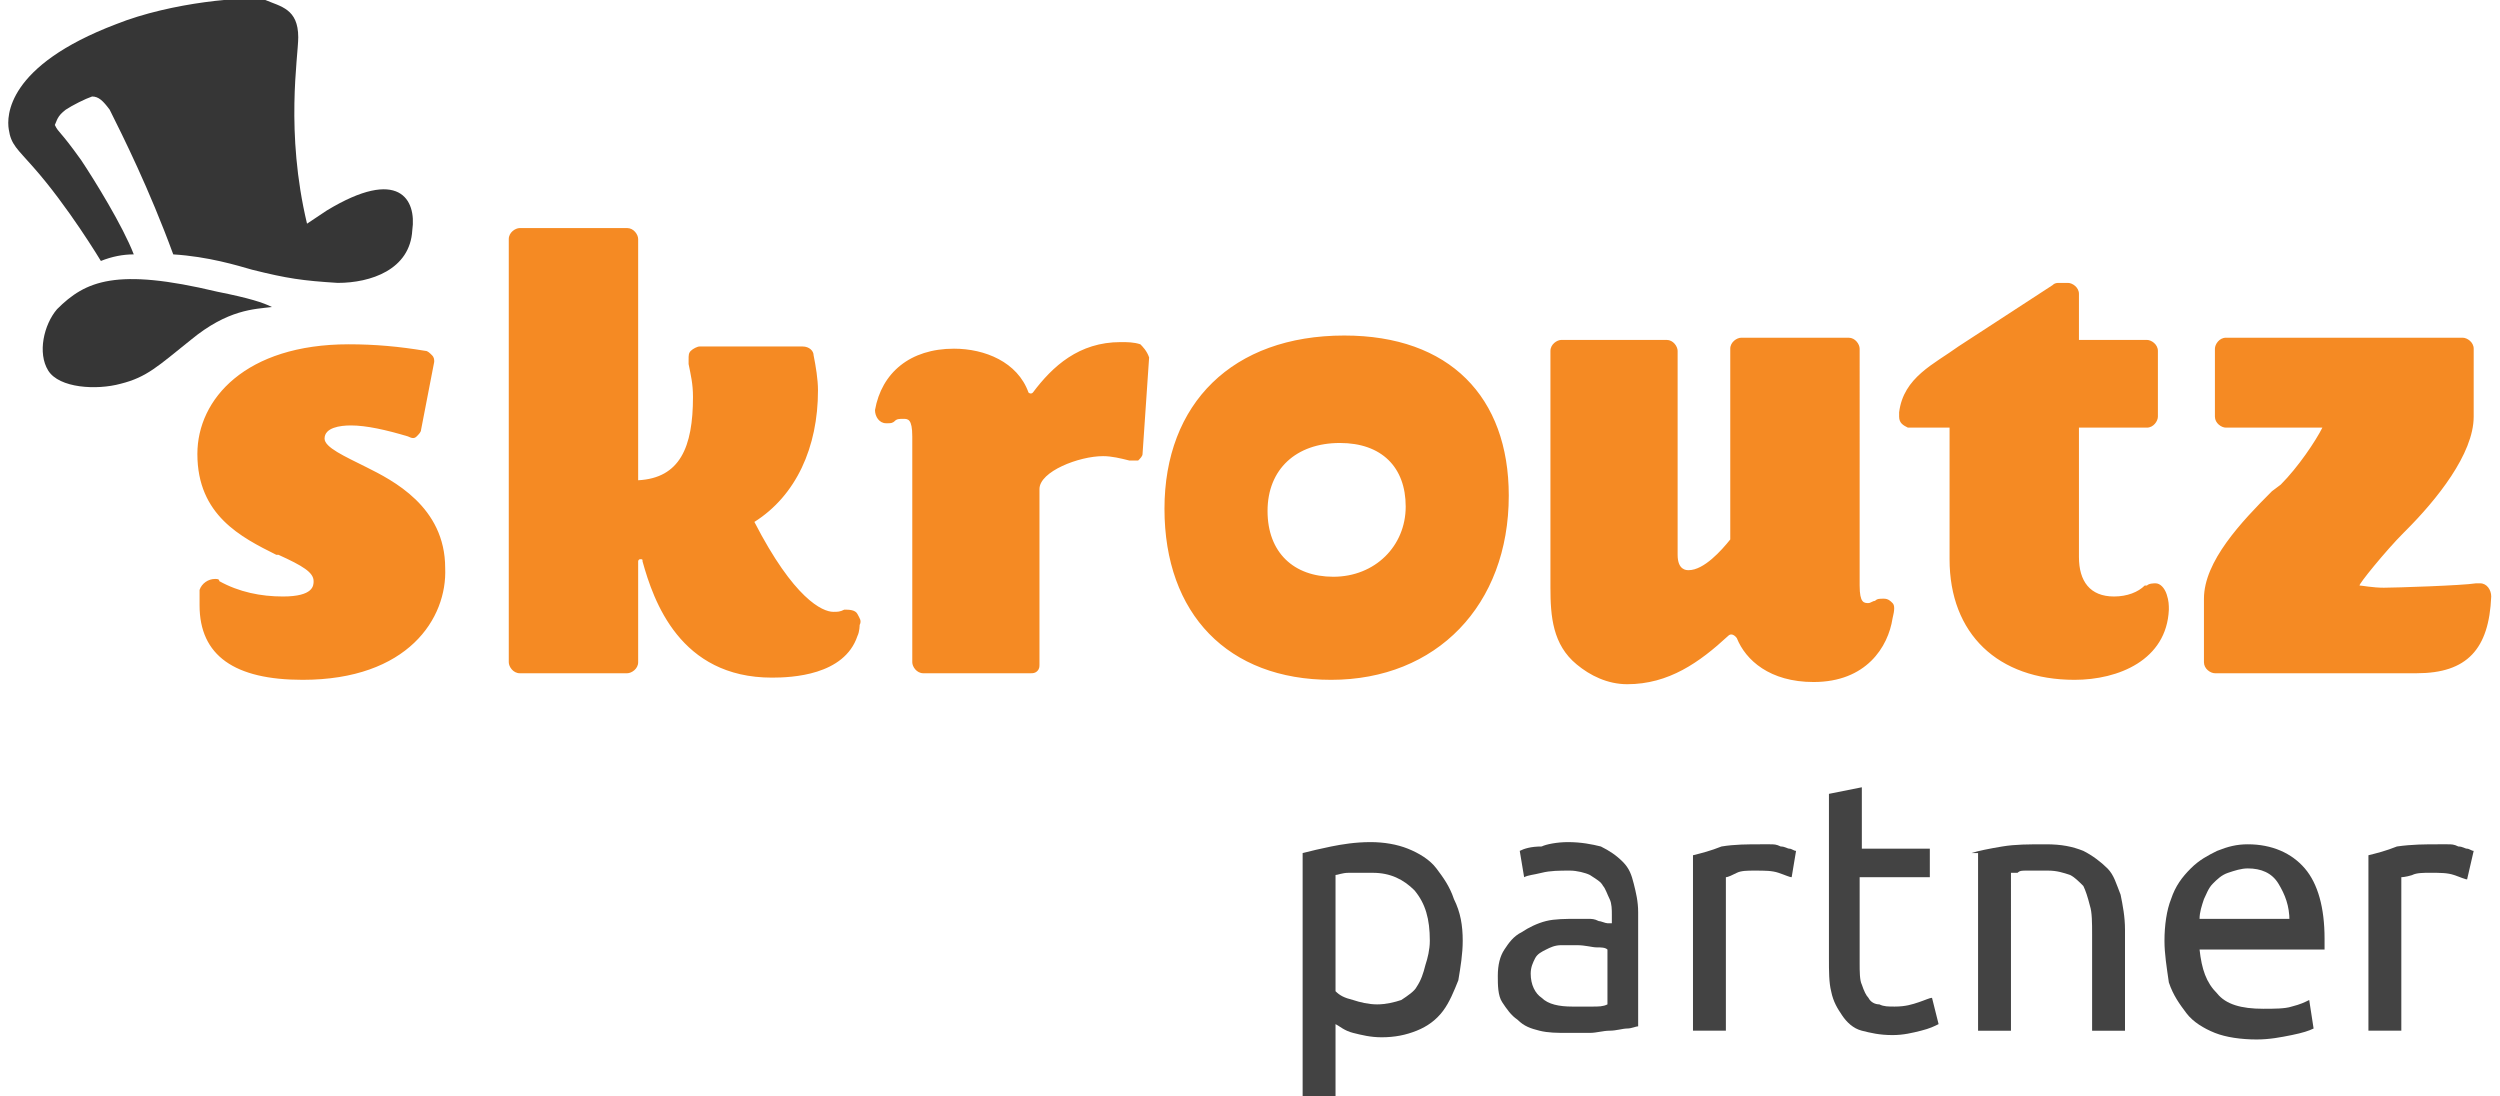 <?xml version="1.0" encoding="utf-8"?>
<!-- Generator: Adobe Illustrator 22.1.0, SVG Export Plug-In . SVG Version: 6.00 Build 0)  -->
<svg version="1.1" id="Layer_1" xmlns="http://www.w3.org/2000/svg" xmlns:xlink="http://www.w3.org/1999/xlink" x="0px" y="0px"
	 viewBox="0 0 114 50" style="enable-background:new 0 0 114 50;" xml:space="preserve">
<style type="text/css">
	.st0{fill:#434343;}
	.st1{fill:#F58A23;}
	.st2{fill:#363636;}
</style>
<g>
	<g>
		<path class="st0" d="M66.7,42.9c0,0.6-0.1,1.2-0.2,1.8c-0.2,0.5-0.4,1-0.7,1.4c-0.3,0.4-0.7,0.7-1.2,0.9c-0.5,0.2-1,0.3-1.6,0.3
			c-0.5,0-0.9-0.1-1.3-0.2c-0.4-0.1-0.6-0.3-0.8-0.4V50h-1.5V38.9c0.4-0.1,0.8-0.2,1.3-0.3c0.5-0.1,1.1-0.2,1.8-0.2
			c0.6,0,1.2,0.1,1.7,0.3c0.5,0.2,1,0.5,1.3,0.9s0.6,0.8,0.8,1.4C66.6,41.6,66.7,42.2,66.7,42.9z M65.2,42.9c0-1-0.2-1.7-0.7-2.3
			c-0.5-0.5-1.1-0.8-1.9-0.8c-0.5,0-0.8,0-1.1,0c-0.3,0-0.5,0.1-0.6,0.1v5.3c0.2,0.2,0.4,0.3,0.8,0.4c0.3,0.1,0.7,0.2,1.1,0.2
			c0.4,0,0.8-0.1,1.1-0.2c0.3-0.2,0.6-0.4,0.7-0.6c0.2-0.3,0.3-0.6,0.4-1C65.1,43.7,65.2,43.3,65.2,42.9z"/>
		<path class="st0" d="M71.5,38.4c0.6,0,1.1,0.1,1.5,0.2c0.4,0.2,0.7,0.4,1,0.7c0.3,0.3,0.4,0.6,0.5,1c0.1,0.4,0.2,0.8,0.2,1.3v5.2
			c-0.1,0-0.3,0.1-0.5,0.1c-0.2,0-0.5,0.1-0.8,0.1c-0.3,0-0.6,0.1-0.9,0.1c-0.3,0-0.7,0-1,0c-0.5,0-0.9,0-1.3-0.1
			c-0.4-0.1-0.7-0.2-1-0.5c-0.3-0.2-0.5-0.5-0.7-0.8c-0.2-0.3-0.2-0.8-0.2-1.2c0-0.5,0.1-0.9,0.3-1.2c0.2-0.3,0.4-0.6,0.8-0.8
			c0.3-0.2,0.7-0.4,1.1-0.5c0.4-0.1,0.9-0.1,1.4-0.1c0.2,0,0.3,0,0.5,0c0.2,0,0.3,0,0.5,0.1c0.1,0,0.3,0.1,0.4,0.1
			c0.1,0,0.2,0,0.2,0v-0.4c0-0.2,0-0.5-0.1-0.7c-0.1-0.2-0.2-0.5-0.3-0.6c-0.1-0.2-0.3-0.3-0.6-0.5c-0.2-0.1-0.6-0.2-0.9-0.2
			c-0.5,0-0.9,0-1.3,0.1c-0.4,0.1-0.6,0.1-0.8,0.2l-0.2-1.2c0.2-0.1,0.5-0.2,1-0.2C70.5,38.5,71,38.4,71.5,38.4z M71.7,45.9
			c0.4,0,0.7,0,0.9,0c0.3,0,0.5,0,0.7-0.1v-2.5c-0.1-0.1-0.3-0.1-0.5-0.1c-0.2,0-0.5-0.1-0.9-0.1c-0.2,0-0.5,0-0.7,0
			c-0.3,0-0.5,0.1-0.7,0.2c-0.2,0.1-0.4,0.2-0.5,0.4c-0.1,0.2-0.2,0.4-0.2,0.7c0,0.5,0.2,0.9,0.5,1.1C70.6,45.8,71.1,45.9,71.7,45.9
			z"/>
		<path class="st0" d="M80.3,38.5c0.1,0,0.3,0,0.4,0c0.2,0,0.3,0,0.5,0.1c0.2,0,0.3,0.1,0.4,0.1c0.1,0,0.2,0.1,0.3,0.1L81.7,40
			c-0.1,0-0.3-0.1-0.6-0.2c-0.3-0.1-0.6-0.1-1.1-0.1c-0.3,0-0.6,0-0.8,0.1C79,39.9,78.8,40,78.7,40v7h-1.5v-8
			c0.4-0.1,0.8-0.2,1.3-0.4C79.1,38.5,79.7,38.5,80.3,38.5z"/>
		<path class="st0" d="M84.8,38.7H88v1.3h-3.2v3.9c0,0.4,0,0.8,0.1,1c0.1,0.3,0.2,0.5,0.3,0.6c0.1,0.2,0.3,0.3,0.5,0.3
			c0.2,0.1,0.4,0.1,0.7,0.1c0.5,0,0.8-0.1,1.1-0.2c0.3-0.1,0.5-0.2,0.6-0.2l0.3,1.2c-0.2,0.1-0.4,0.2-0.8,0.3
			c-0.4,0.1-0.8,0.2-1.3,0.2c-0.6,0-1-0.1-1.4-0.2c-0.4-0.1-0.7-0.4-0.9-0.7c-0.2-0.3-0.4-0.6-0.5-1.1c-0.1-0.4-0.1-0.9-0.1-1.5
			v-7.5l1.5-0.3V38.7z"/>
		<path class="st0" d="M89.9,38.9c0.3-0.1,0.8-0.2,1.4-0.3c0.6-0.1,1.2-0.1,2-0.1c0.7,0,1.2,0.1,1.7,0.3c0.4,0.2,0.8,0.5,1.1,0.8
			c0.3,0.3,0.4,0.7,0.6,1.2c0.1,0.5,0.2,1,0.2,1.6V47h-1.5v-4.4c0-0.5,0-1-0.1-1.3c-0.1-0.4-0.2-0.7-0.3-0.9
			c-0.2-0.2-0.4-0.4-0.6-0.5c-0.3-0.1-0.6-0.2-1-0.2c-0.2,0-0.3,0-0.5,0c-0.2,0-0.3,0-0.5,0c-0.2,0-0.3,0-0.4,0.1
			c-0.1,0-0.2,0-0.3,0V47h-1.5V38.9z"/>
		<path class="st0" d="M98.7,42.9c0-0.7,0.1-1.4,0.3-1.9c0.2-0.6,0.5-1,0.9-1.4c0.4-0.4,0.8-0.6,1.2-0.8c0.5-0.2,0.9-0.3,1.4-0.3
			c1.1,0,2,0.4,2.6,1.1c0.6,0.7,0.9,1.8,0.9,3.2c0,0.1,0,0.1,0,0.2c0,0.1,0,0.2,0,0.3h-5.7c0.1,0.9,0.3,1.5,0.8,2
			c0.4,0.5,1.1,0.7,2.1,0.7c0.5,0,1,0,1.3-0.1c0.4-0.1,0.6-0.2,0.8-0.3l0.2,1.3c-0.2,0.1-0.5,0.2-1,0.3c-0.5,0.1-1,0.2-1.6,0.2
			c-0.7,0-1.4-0.1-1.9-0.3c-0.5-0.2-1-0.5-1.3-0.9c-0.3-0.4-0.6-0.8-0.8-1.4C98.8,44.1,98.7,43.5,98.7,42.9z M104.4,42
			c0-0.7-0.2-1.2-0.5-1.7s-0.8-0.7-1.4-0.7c-0.3,0-0.6,0.1-0.9,0.2c-0.3,0.1-0.5,0.3-0.7,0.5c-0.2,0.2-0.3,0.5-0.4,0.7
			c-0.1,0.3-0.2,0.6-0.2,0.9H104.4z"/>
		<path class="st0" d="M111.2,38.5c0.1,0,0.3,0,0.4,0c0.2,0,0.3,0,0.5,0.1c0.2,0,0.3,0.1,0.4,0.1c0.1,0,0.2,0.1,0.3,0.1l-0.3,1.3
			c-0.1,0-0.3-0.1-0.6-0.2c-0.3-0.1-0.6-0.1-1.1-0.1c-0.3,0-0.6,0-0.8,0.1c-0.3,0.1-0.5,0.1-0.5,0.1v7h-1.5v-8
			c0.4-0.1,0.8-0.2,1.3-0.4C110,38.5,110.6,38.5,111.2,38.5z"/>
	</g>
	<g>
		<path class="st1" d="M13.8,31c-3.1,0-4.7-1.1-4.7-3.4c0-0.2,0-0.3,0-0.5V27c0,0,0-0.1,0-0.1c0,0,0,0,0,0c0.1-0.3,0.4-0.5,0.7-0.5
			c0.1,0,0.2,0,0.2,0.1c0.9,0.5,1.9,0.7,2.9,0.7c1.4,0,1.4-0.5,1.4-0.7c0-0.4-0.5-0.7-1.6-1.2l-0.1,0c-1.6-0.8-3.6-1.8-3.6-4.6
			c0-2.5,2.2-5,6.9-5c1.2,0,2.3,0.1,3.5,0.3c0.1,0,0.2,0.1,0.3,0.2c0.1,0.1,0.1,0.2,0.1,0.3l-0.6,3.1c0,0.1-0.1,0.2-0.2,0.3
			s-0.2,0.1-0.4,0c-1-0.3-1.9-0.5-2.6-0.5c-0.5,0-1.2,0.1-1.2,0.6c0,0.4,0.9,0.8,1.9,1.3c1.2,0.6,3.6,1.8,3.6,4.6
			C20.4,28.2,18.6,31,13.8,31 M61.3,15.3c-5.1,0-8.2,3.1-8.2,7.9c0,4.8,2.9,7.8,7.6,7.8c4.8,0,8.1-3.4,8.1-8.4
			C68.8,18.1,66.1,15.3,61.3,15.3 M60.8,26.3c-1.8,0-3-1.1-3-3c0-1.9,1.3-3.1,3.3-3.1c1.9,0,3,1.1,3,2.9
			C64.1,24.9,62.7,26.3,60.8,26.3 M110.2,30.7H101c-0.2,0-0.5-0.2-0.5-0.5v-2.9c0-1.7,1.7-3.5,3.1-4.9l0.4-0.3
			c0.8-0.8,1.6-2,1.9-2.6h-4.4c-0.2,0-0.5-0.2-0.5-0.5v-3.1c0-0.2,0.2-0.5,0.5-0.5h10.8c0.2,0,0.5,0.2,0.5,0.5V19
			c0,1.7-1.7,3.8-3.1,5.2l-0.1,0.1c-0.8,0.8-2.1,2.4-2,2.4c0.1,0,0.6,0.1,1.1,0.1c0.5,0,3.6-0.1,4.2-0.2c0.1,0,0.2,0,0.2,0
			c0.3,0,0.5,0.3,0.5,0.6C113.5,29.6,112.5,30.7,110.2,30.7 M94.6,31c-3.5,0-5.7-2.1-5.7-5.5v-6h-1.7c0,0,0,0-0.1,0h0c0,0,0,0-0.1,0
			c0,0,0,0,0,0c-0.2-0.1-0.4-0.2-0.4-0.5c0,0,0-0.1,0-0.1v-0.1c0.2-1.6,1.6-2.2,2.7-3l4.3-2.8c0.1-0.1,0.2-0.1,0.3-0.1h0.4
			c0.2,0,0.5,0.2,0.5,0.5v2.1h3.1c0.2,0,0.5,0.2,0.5,0.5V19c0,0.2-0.2,0.5-0.5,0.5h-3.1v5.9c0,1.1,0.5,1.8,1.6,1.8
			c0.6,0,1.1-0.2,1.4-0.5c0,0,0,0,0.1,0c0.1-0.1,0.3-0.1,0.4-0.1c0.2,0,0.4,0.2,0.5,0.5c0.1,0.3,0.1,0.5,0.1,0.7
			C98.8,30.1,96.6,31,94.6,31 M39.1,28c-0.1-0.2-0.4-0.2-0.6-0.2c-0.2,0.1-0.3,0.1-0.5,0.1c-0.5,0-1.8-0.6-3.6-4.1
			c1.9-1.2,2.9-3.4,2.9-6c0-0.5-0.1-1.1-0.2-1.6c0-0.2-0.2-0.4-0.5-0.4h-4.7c-0.1,0-0.3,0.1-0.4,0.2c-0.1,0.1-0.1,0.2-0.1,0.4l0,0.2
			c0.1,0.5,0.2,0.9,0.2,1.5c0,2.3-0.6,3.7-2.5,3.8v-11c0-0.2-0.2-0.5-0.5-0.5h-4.9c-0.2,0-0.5,0.2-0.5,0.5v19.3
			c0,0.2,0.2,0.5,0.5,0.5h4.9c0.2,0,0.5-0.2,0.5-0.5v-4.6c0,0,0-0.1,0.1-0.1c0.1,0,0.1,0,0.1,0.1c0.5,1.8,1.7,5.3,5.9,5.3
			c0.9,0,3.3-0.1,3.9-1.9c0.1-0.2,0.1-0.5,0.1-0.5C39.3,28.3,39.2,28.2,39.1,28 M52,15.7c-0.3-0.1-0.6-0.1-0.9-0.1
			c-1.9,0-3.1,1.1-4,2.3c-0.1,0.1-0.2,0-0.2,0c-0.5-1.4-2-2-3.4-2c-2,0-3.3,1.1-3.6,2.8v0c0,0.3,0.2,0.6,0.5,0.6c0,0,0,0,0.1,0
			c0.1,0,0.2,0,0.3-0.1c0.1-0.1,0.2-0.1,0.4-0.1c0.2,0,0.4,0,0.4,0.8v10.3c0,0.2,0.2,0.5,0.5,0.5h4.9c0.1,0,0.2,0,0.3-0.1
			c0.1-0.1,0.1-0.2,0.1-0.3v-8c0-0.8,1.8-1.5,2.9-1.5c0.4,0,0.8,0.1,1.2,0.2c0.1,0,0.3,0,0.4,0c0.1-0.1,0.2-0.2,0.2-0.3l0.3-4.4
			C52.3,16,52.1,15.8,52,15.7 M86.3,27.5c-0.1-0.1-0.2-0.2-0.4-0.2s-0.3,0-0.4,0.1c0,0,0,0,0,0c-0.1,0-0.2,0.1-0.3,0.1
			c-0.2,0-0.4,0-0.4-0.8V15.9c0-0.2-0.2-0.5-0.5-0.5h-4.9c-0.2,0-0.5,0.2-0.5,0.5v8.7c-0.4,0.5-1.2,1.4-1.9,1.4
			c-0.1,0-0.5,0-0.5-0.7v-9.3c0-0.2-0.2-0.5-0.5-0.5h-4.8c-0.2,0-0.5,0.2-0.5,0.5v10.8c0,1.3,0.1,2.6,1.2,3.5
			c0.6,0.5,1.4,0.9,2.3,0.9c1.9,0,3.3-1,4.6-2.2l0,0c0.2-0.2,0.4,0.1,0.4,0.1c0,0,0,0,0,0c0.4,1,1.5,2,3.5,2c2.4,0,3.4-1.6,3.6-2.9
			v0C86.4,27.8,86.4,27.6,86.3,27.5"/>
		<path class="st2" d="M12.4,14c-0.8,0.1-2,0.1-3.7,1.5c-1.5,1.2-2,1.7-3.2,2c-1.1,0.3-2.8,0.2-3.3-0.6S2,14.8,2.6,14.1
			c1.3-1.3,2.7-1.9,7.3-0.8C11.4,13.6,12,13.8,12.4,14L12.4,14z M14.9,9.6c-0.3,0.2-0.6,0.4-0.9,0.6c-1-4.2-0.4-7.6-0.4-8.5
			c0-1.3-0.8-1.4-1.5-1.7c-0.8-0.2-4.3,0.1-6.8,1.1c-5,1.9-5,4.2-4.9,4.8c0.1,0.7,0.4,0.9,1.1,1.7c1.6,1.8,3.1,4.3,3.1,4.3
			c0.5-0.2,1-0.3,1.5-0.3c-0.5-1.3-1.8-3.4-2.4-4.3c-1-1.4-1-1.2-1.2-1.6C2.6,5.5,2.6,5.3,3,5c0.3-0.2,0.9-0.5,1.2-0.6
			C4.5,4.4,4.7,4.6,5,5c0.6,1.2,1.8,3.6,2.9,6.6c1.6,0.1,2.9,0.5,3.6,0.7l0,0c1.6,0.4,2.3,0.5,3.9,0.6c1.5,0,3.3-0.6,3.4-2.4
			C19,9.1,18.2,7.6,14.9,9.6L14.9,9.6z"/>
	</g>
</g>
</svg>
